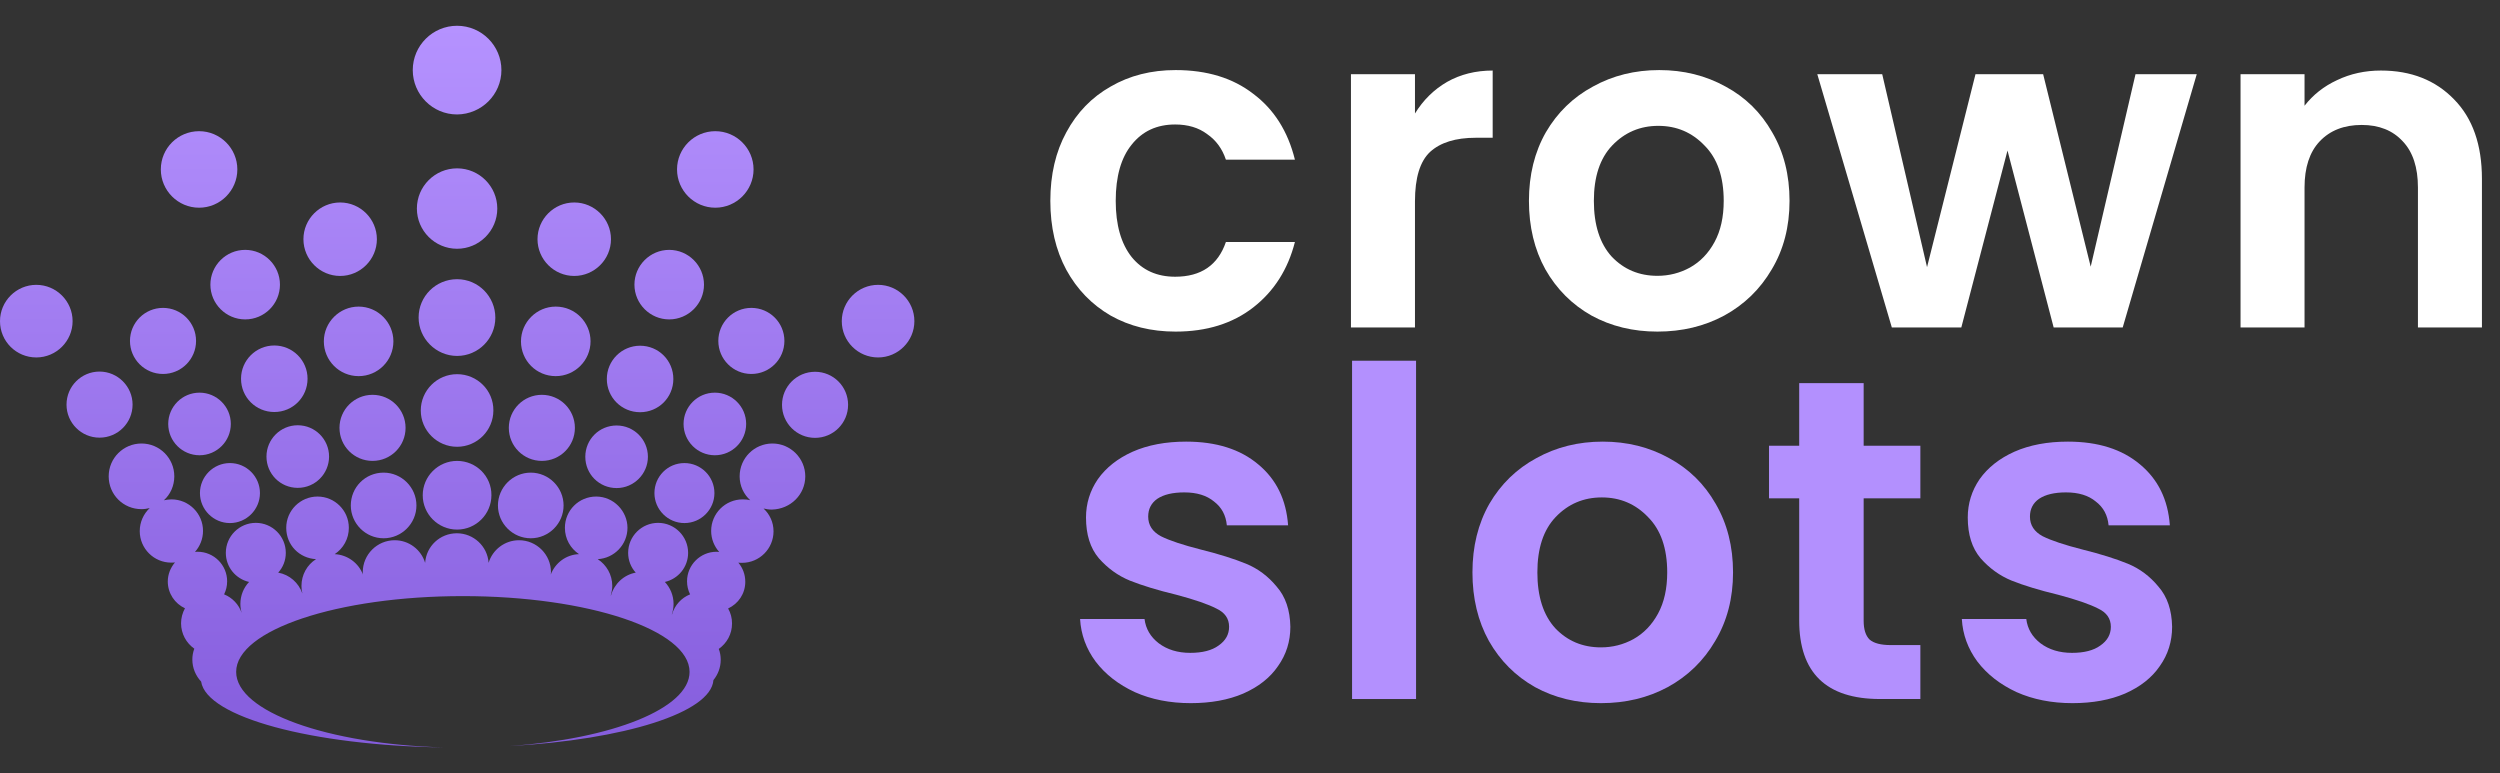 <svg width="97" height="30" viewBox="0 0 97 30" fill="none" xmlns="http://www.w3.org/2000/svg">
<rect x="0" y="0" width="97" height="30" fill="#333333" stroke="none"/>
<path d="M17.735 1C18.688 1 19.455 1.776 19.455 2.72C19.455 3.665 18.688 4.432 17.735 4.441C16.782 4.441 16.015 3.665 16.015 2.72C16.015 1.767 16.79 1 17.735 1Z" fill="url(#paint0_linear_44513_4780)"/>
<path d="M29.238 6.574C29.238 7.392 28.571 8.059 27.753 8.059C26.935 8.059 26.269 7.392 26.269 6.574C26.269 5.756 26.935 5.09 27.753 5.09C28.571 5.09 29.238 5.756 29.238 6.574Z" fill="url(#paint1_linear_44513_4780)"/>
<path d="M25.965 12.393C26.708 12.393 27.315 11.786 27.315 11.044C27.315 10.302 26.708 9.695 25.965 9.695C25.223 9.695 24.616 10.302 24.616 11.044C24.616 11.786 25.223 12.393 25.965 12.393Z" fill="url(#paint2_linear_44513_4780)"/>
<path d="M29.153 11.946C29.862 11.946 30.435 12.52 30.435 13.228C30.435 13.936 29.862 14.51 29.153 14.51C28.445 14.51 27.871 13.936 27.871 13.228C27.871 12.52 28.445 11.946 29.153 11.946Z" fill="url(#paint3_linear_44513_4780)"/>
<path d="M23.545 14.704C23.545 13.987 24.127 13.414 24.835 13.414C25.552 13.414 26.126 13.987 26.126 14.704C26.126 15.421 25.552 15.994 24.835 15.994C24.119 15.994 23.545 15.421 23.545 14.704Z" fill="url(#paint4_linear_44513_4780)"/>
<path d="M25.392 19.131C25.392 19.772 25.915 20.295 26.556 20.295C27.197 20.295 27.72 19.772 27.72 19.131C27.72 18.49 27.197 17.967 26.556 17.967C25.907 17.967 25.392 18.49 25.392 19.131Z" fill="url(#paint5_linear_44513_4780)"/>
<path d="M27.736 17.664C27.07 17.664 26.522 17.124 26.522 16.449C26.522 15.783 27.062 15.235 27.736 15.235C28.403 15.235 28.951 15.775 28.951 16.449C28.951 17.116 28.411 17.664 27.736 17.664Z" fill="url(#paint6_linear_44513_4780)"/>
<path d="M32.906 15.707C32.906 14.999 32.333 14.425 31.624 14.425C30.916 14.425 30.342 14.999 30.342 15.707C30.342 16.416 30.916 16.989 31.624 16.989C32.333 16.989 32.906 16.416 32.906 15.707Z" fill="url(#paint7_linear_44513_4780)"/>
<path d="M23.925 18.937C23.25 18.937 22.71 18.398 22.71 17.723C22.71 17.048 23.25 16.509 23.925 16.509C24.599 16.509 25.139 17.057 25.139 17.723C25.139 18.389 24.591 18.937 23.925 18.937Z" fill="url(#paint8_linear_44513_4780)"/>
<path d="M22.28 10.707C23.064 10.707 23.706 10.066 23.706 9.281C23.706 8.497 23.064 7.856 22.28 7.856C21.496 7.856 20.855 8.497 20.855 9.281C20.855 10.066 21.496 10.707 22.28 10.707Z" fill="url(#paint9_linear_44513_4780)"/>
<path d="M16.242 12.317C16.242 11.499 16.908 10.833 17.735 10.833C18.561 10.833 19.219 11.508 19.219 12.326C19.219 13.144 18.553 13.81 17.735 13.81C16.917 13.81 16.242 13.135 16.242 12.317Z" fill="url(#paint10_linear_44513_4780)"/>
<path d="M10.643 13.405C9.934 13.405 9.352 13.979 9.352 14.695C9.352 15.412 9.926 15.986 10.643 15.986C11.359 15.986 11.933 15.412 11.933 14.695C11.933 13.979 11.351 13.405 10.643 13.405Z" fill="url(#paint11_linear_44513_4780)"/>
<path d="M11.553 18.929C10.879 18.929 10.339 18.389 10.339 17.714C10.339 17.048 10.879 16.5 11.553 16.5C12.228 16.5 12.768 17.048 12.768 17.714C12.768 18.381 12.228 18.929 11.553 18.929Z" fill="url(#paint12_linear_44513_4780)"/>
<path d="M7.758 19.131C7.758 19.772 8.281 20.295 8.922 20.295C9.563 20.295 10.086 19.772 10.086 19.131C10.086 18.49 9.563 17.967 8.922 17.967C8.281 17.967 7.758 18.49 7.758 19.131Z" fill="url(#paint13_linear_44513_4780)"/>
<path d="M16.402 19.215C16.402 18.482 17.001 17.883 17.735 17.883C18.477 17.883 19.076 18.482 19.067 19.215C19.067 19.949 18.468 20.548 17.735 20.548C17.001 20.548 16.402 19.949 16.402 19.215Z" fill="url(#paint14_linear_44513_4780)"/>
<path d="M34.07 13.869C34.846 13.869 35.478 13.236 35.478 12.461C35.478 11.685 34.846 11.052 34.07 11.052C33.294 11.052 32.661 11.685 32.661 12.461C32.661 13.245 33.294 13.869 34.07 13.869Z" fill="url(#paint15_linear_44513_4780)"/>
<path d="M29.971 17.208C30.671 17.208 31.245 17.782 31.245 18.482C31.245 19.182 30.68 19.755 29.946 19.772C29.836 19.772 29.727 19.755 29.625 19.73C29.862 19.949 30.013 20.261 30.013 20.615C30.013 21.29 29.465 21.838 28.791 21.838C28.74 21.838 28.698 21.838 28.647 21.83C28.816 22.032 28.917 22.285 28.917 22.572C28.917 23.036 28.647 23.424 28.251 23.609C28.352 23.786 28.403 23.98 28.403 24.191C28.403 24.604 28.2 24.959 27.888 25.178C27.939 25.313 27.964 25.448 27.964 25.599C27.964 25.898 27.857 26.172 27.681 26.388C27.59 27.652 24.224 28.701 19.765 28.948C23.756 28.67 26.755 27.487 26.755 26.07C26.755 24.446 22.817 23.129 17.959 23.129C13.101 23.129 9.163 24.446 9.163 26.07C9.163 27.611 12.708 28.875 17.221 29C12.104 28.93 8.009 27.821 7.804 26.445C7.594 26.22 7.463 25.921 7.463 25.591C7.463 25.439 7.489 25.304 7.539 25.169C7.227 24.95 7.025 24.587 7.025 24.183C7.025 23.972 7.084 23.769 7.177 23.601C6.789 23.424 6.51 23.027 6.51 22.563C6.51 22.277 6.62 22.024 6.789 21.821C6.738 21.83 6.696 21.83 6.645 21.83C5.971 21.83 5.422 21.282 5.422 20.607C5.422 20.253 5.574 19.932 5.81 19.713C5.709 19.738 5.6 19.755 5.49 19.755C4.782 19.755 4.217 19.19 4.217 18.482C4.217 17.773 4.79 17.208 5.49 17.208C6.198 17.208 6.763 17.782 6.763 18.482C6.763 18.844 6.612 19.182 6.359 19.41C6.451 19.393 6.553 19.376 6.654 19.376C7.328 19.376 7.877 19.924 7.877 20.599C7.877 20.911 7.758 21.197 7.564 21.416C7.598 21.408 7.632 21.408 7.666 21.408C8.298 21.408 8.813 21.922 8.813 22.555C8.813 22.741 8.77 22.909 8.695 23.061C9.015 23.189 9.267 23.454 9.378 23.784C9.346 23.673 9.327 23.555 9.327 23.432C9.327 23.103 9.454 22.8 9.664 22.58C9.15 22.462 8.762 22.007 8.762 21.45C8.762 20.809 9.285 20.287 9.926 20.287C10.567 20.287 11.089 20.809 11.089 21.45C11.089 21.745 10.98 22.015 10.794 22.218C11.233 22.297 11.589 22.611 11.733 23.03C11.707 22.934 11.697 22.833 11.697 22.732C11.697 22.302 11.916 21.914 12.262 21.695C11.621 21.661 11.106 21.155 11.106 20.48C11.106 19.806 11.655 19.266 12.321 19.266C12.987 19.266 13.535 19.806 13.535 20.48C13.535 20.911 13.316 21.282 12.987 21.501C13.485 21.526 13.915 21.847 14.083 22.294C14.075 22.26 14.075 22.235 14.075 22.201C14.075 21.518 14.631 20.961 15.315 20.961C15.871 20.961 16.343 21.332 16.495 21.838C16.537 21.197 17.069 20.691 17.726 20.691C18.376 20.691 18.916 21.197 18.958 21.838C19.109 21.332 19.582 20.961 20.138 20.961C20.821 20.961 21.378 21.518 21.378 22.201C21.378 22.218 21.376 22.232 21.374 22.247C21.372 22.262 21.369 22.277 21.369 22.294C21.538 21.847 21.96 21.518 22.466 21.501C22.137 21.282 21.918 20.911 21.918 20.48C21.918 19.806 22.457 19.266 23.132 19.266C23.807 19.266 24.346 19.831 24.346 20.48C24.346 21.13 23.832 21.661 23.191 21.695C23.528 21.914 23.756 22.294 23.756 22.732C23.756 22.859 23.731 22.985 23.697 23.103H23.706C23.832 22.656 24.203 22.302 24.667 22.218C24.481 22.015 24.372 21.745 24.372 21.45C24.372 20.809 24.895 20.287 25.535 20.287C26.176 20.287 26.699 20.809 26.699 21.45C26.699 22.007 26.311 22.462 25.797 22.58C26.008 22.808 26.134 23.103 26.134 23.432C26.134 23.575 26.109 23.71 26.067 23.837H26.075C26.176 23.483 26.438 23.196 26.775 23.061C26.699 22.909 26.657 22.732 26.657 22.555C26.657 21.922 27.172 21.408 27.804 21.408C27.821 21.408 27.838 21.41 27.855 21.412C27.871 21.414 27.888 21.416 27.905 21.416C27.711 21.197 27.593 20.911 27.593 20.599C27.593 19.924 28.141 19.376 28.816 19.376C28.917 19.376 29.018 19.384 29.111 19.41C28.858 19.182 28.698 18.853 28.698 18.482C28.698 17.773 29.271 17.208 29.971 17.208Z" fill="url(#paint16_linear_44513_4780)"/>
<path d="M7.742 15.235C7.067 15.235 6.527 15.783 6.527 16.449C6.527 17.124 7.075 17.664 7.742 17.664C8.416 17.664 8.956 17.116 8.956 16.449C8.956 15.775 8.408 15.235 7.742 15.235Z" fill="url(#paint17_linear_44513_4780)"/>
<path d="M16.326 15.927C16.326 15.151 16.959 14.518 17.735 14.518C18.519 14.518 19.152 15.151 19.143 15.927C19.143 16.702 18.511 17.335 17.735 17.335C16.959 17.335 16.326 16.702 16.326 15.927Z" fill="url(#paint18_linear_44513_4780)"/>
<path d="M17.735 9.652C18.595 9.652 19.295 8.952 19.295 8.092C19.295 7.232 18.595 6.532 17.735 6.532C16.875 6.532 16.175 7.232 16.175 8.092C16.175 8.952 16.875 9.652 17.735 9.652Z" fill="url(#paint19_linear_44513_4780)"/>
<path d="M3.862 14.417C3.154 14.417 2.581 14.991 2.581 15.699C2.581 16.407 3.154 16.981 3.862 16.981C4.571 16.981 5.144 16.407 5.144 15.699C5.144 14.999 4.571 14.417 3.862 14.417Z" fill="url(#paint20_linear_44513_4780)"/>
<path d="M5.043 13.228C5.043 12.52 5.616 11.946 6.325 11.946C7.033 11.946 7.607 12.52 7.607 13.228C7.607 13.936 7.033 14.51 6.325 14.51C5.616 14.51 5.043 13.936 5.043 13.228Z" fill="url(#paint21_linear_44513_4780)"/>
<path d="M1.408 13.869C2.184 13.869 2.817 13.236 2.817 12.461C2.817 11.685 2.184 11.052 1.408 11.052C0.632 11.052 0 11.685 0 12.461C0 13.245 0.632 13.869 1.408 13.869Z" fill="url(#paint22_linear_44513_4780)"/>
<path d="M22.306 16.601C22.306 17.31 21.732 17.883 21.024 17.883C20.315 17.883 19.742 17.31 19.742 16.601C19.742 15.893 20.315 15.319 21.024 15.319C21.732 15.319 22.306 15.893 22.306 16.601Z" fill="url(#paint23_linear_44513_4780)"/>
<path d="M13.611 19.612C13.611 20.312 14.184 20.885 14.884 20.885C15.584 20.885 16.158 20.312 16.158 19.612C16.158 18.912 15.584 18.338 14.884 18.338C14.176 18.338 13.611 18.904 13.611 19.612Z" fill="url(#paint24_linear_44513_4780)"/>
<path d="M21.867 19.612C21.867 20.312 21.294 20.885 20.594 20.885C19.894 20.885 19.32 20.312 19.32 19.612C19.32 18.912 19.894 18.338 20.594 18.338C21.294 18.338 21.867 18.912 21.867 19.612Z" fill="url(#paint25_linear_44513_4780)"/>
<path d="M13.172 16.601C13.172 17.31 13.746 17.883 14.454 17.883C15.163 17.883 15.736 17.31 15.736 16.601C15.736 15.893 15.163 15.319 14.454 15.319C13.746 15.319 13.172 15.893 13.172 16.601Z" fill="url(#paint26_linear_44513_4780)"/>
<path d="M22.913 13.245C22.913 13.987 22.306 14.594 21.563 14.594C20.813 14.594 20.214 13.995 20.214 13.245C20.214 12.503 20.821 11.896 21.563 11.896C22.314 11.896 22.913 12.503 22.913 13.245Z" fill="url(#paint27_linear_44513_4780)"/>
<path d="M8.163 11.044C8.163 11.786 8.77 12.393 9.513 12.393C10.255 12.393 10.862 11.794 10.862 11.044C10.862 10.302 10.255 9.695 9.513 9.695C8.77 9.695 8.163 10.302 8.163 11.044Z" fill="url(#paint28_linear_44513_4780)"/>
<path d="M7.725 8.059C6.907 8.059 6.24 7.392 6.24 6.574C6.24 5.748 6.907 5.09 7.725 5.09C8.543 5.09 9.209 5.756 9.209 6.574C9.209 7.392 8.543 8.059 7.725 8.059Z" fill="url(#paint29_linear_44513_4780)"/>
<path d="M11.773 9.281C11.773 10.066 12.414 10.707 13.198 10.707C13.982 10.707 14.623 10.066 14.623 9.281C14.623 8.497 13.982 7.856 13.198 7.856C12.414 7.856 11.773 8.497 11.773 9.281Z" fill="url(#paint30_linear_44513_4780)"/>
<path d="M13.915 14.594C13.164 14.594 12.565 13.987 12.565 13.245C12.565 12.503 13.172 11.896 13.915 11.896C14.657 11.896 15.264 12.503 15.264 13.245C15.264 13.995 14.657 14.594 13.915 14.594Z" fill="url(#paint31_linear_44513_4780)"/>
<path d="M80.411 27.282C79.607 27.282 78.886 27.14 78.247 26.856C77.609 26.561 77.1 26.165 76.722 25.668C76.355 25.171 76.154 24.621 76.119 24.018H78.62C78.667 24.397 78.85 24.71 79.17 24.958C79.501 25.207 79.909 25.331 80.394 25.331C80.867 25.331 81.233 25.236 81.493 25.047C81.766 24.858 81.901 24.615 81.901 24.32C81.901 24 81.736 23.764 81.405 23.61C81.085 23.445 80.571 23.267 79.862 23.078C79.128 22.901 78.525 22.717 78.052 22.528C77.591 22.339 77.189 22.049 76.846 21.659C76.515 21.269 76.349 20.742 76.349 20.08C76.349 19.536 76.503 19.039 76.81 18.59C77.13 18.141 77.579 17.786 78.159 17.526C78.75 17.265 79.442 17.135 80.234 17.135C81.405 17.135 82.339 17.431 83.037 18.022C83.734 18.602 84.119 19.388 84.19 20.382H81.813C81.777 19.991 81.612 19.684 81.316 19.459C81.032 19.223 80.648 19.105 80.163 19.105C79.714 19.105 79.365 19.187 79.117 19.353C78.88 19.518 78.762 19.749 78.762 20.045C78.762 20.376 78.927 20.63 79.258 20.807C79.59 20.973 80.104 21.144 80.802 21.322C81.511 21.499 82.097 21.683 82.558 21.872C83.019 22.061 83.415 22.357 83.746 22.759C84.089 23.149 84.267 23.669 84.278 24.32C84.278 24.887 84.119 25.396 83.8 25.845C83.492 26.295 83.043 26.649 82.451 26.91C81.872 27.158 81.192 27.282 80.411 27.282Z" fill="#B390FE"/>
<path d="M72.31 19.335V24.089C72.31 24.42 72.387 24.663 72.541 24.816C72.706 24.958 72.978 25.029 73.357 25.029H74.51V27.122H72.949C70.856 27.122 69.809 26.105 69.809 24.071V19.335H68.638V17.295H69.809V14.865H72.31V17.295H74.51V19.335H72.31Z" fill="#B390FE"/>
<path d="M62.116 27.282C61.169 27.282 60.318 27.075 59.561 26.661C58.804 26.235 58.207 25.638 57.77 24.87C57.344 24.101 57.131 23.214 57.131 22.209C57.131 21.204 57.35 20.317 57.787 19.548C58.237 18.779 58.846 18.188 59.614 17.774C60.383 17.348 61.24 17.135 62.187 17.135C63.133 17.135 63.99 17.348 64.759 17.774C65.527 18.188 66.13 18.779 66.568 19.548C67.017 20.317 67.242 21.204 67.242 22.209C67.242 23.214 67.011 24.101 66.55 24.87C66.101 25.638 65.486 26.235 64.706 26.661C63.937 27.075 63.074 27.282 62.116 27.282ZM62.116 25.118C62.565 25.118 62.985 25.012 63.375 24.799C63.777 24.574 64.096 24.243 64.333 23.805C64.57 23.368 64.688 22.836 64.688 22.209C64.688 21.274 64.439 20.559 63.943 20.062C63.458 19.554 62.861 19.3 62.151 19.3C61.441 19.3 60.844 19.554 60.359 20.062C59.886 20.559 59.65 21.274 59.65 22.209C59.65 23.143 59.88 23.864 60.342 24.373C60.815 24.87 61.406 25.118 62.116 25.118Z" fill="#B390FE"/>
<path d="M54.943 13.996V27.122H52.46V13.996H54.943Z" fill="#B390FE"/>
<path d="M46.199 27.282C45.395 27.282 44.674 27.14 44.035 26.856C43.397 26.561 42.888 26.165 42.51 25.668C42.143 25.171 41.942 24.621 41.907 24.018H44.408C44.455 24.397 44.638 24.71 44.958 24.958C45.289 25.207 45.697 25.331 46.182 25.331C46.655 25.331 47.021 25.236 47.281 25.047C47.553 24.858 47.689 24.615 47.689 24.32C47.689 24 47.524 23.764 47.193 23.61C46.873 23.445 46.359 23.267 45.649 23.078C44.916 22.901 44.313 22.717 43.84 22.528C43.379 22.339 42.977 22.049 42.634 21.659C42.303 21.269 42.137 20.742 42.137 20.08C42.137 19.536 42.291 19.039 42.598 18.59C42.918 18.141 43.367 17.786 43.947 17.526C44.538 17.265 45.23 17.135 46.022 17.135C47.193 17.135 48.127 17.431 48.825 18.022C49.523 18.602 49.907 19.388 49.978 20.382H47.601C47.565 19.991 47.4 19.684 47.104 19.459C46.82 19.223 46.436 19.105 45.951 19.105C45.502 19.105 45.153 19.187 44.904 19.353C44.668 19.518 44.55 19.749 44.55 20.045C44.55 20.376 44.715 20.63 45.046 20.807C45.377 20.973 45.892 21.144 46.59 21.322C47.299 21.499 47.885 21.683 48.346 21.872C48.807 22.061 49.203 22.357 49.534 22.759C49.877 23.149 50.055 23.669 50.066 24.32C50.066 24.887 49.907 25.396 49.587 25.845C49.28 26.295 48.831 26.649 48.239 26.91C47.66 27.158 46.98 27.282 46.199 27.282Z" fill="#B390FE"/>
<path d="M92.379 2.737C93.55 2.737 94.496 3.11 95.217 3.855C95.939 4.588 96.299 5.617 96.299 6.941V12.706H93.816V7.278C93.816 6.498 93.621 5.9 93.23 5.487C92.84 5.061 92.308 4.848 91.634 4.848C90.948 4.848 90.404 5.061 90.002 5.487C89.612 5.9 89.416 6.498 89.416 7.278V12.706H86.933V2.879H89.416V4.103C89.748 3.677 90.167 3.346 90.676 3.11C91.196 2.861 91.764 2.737 92.379 2.737Z" fill="white"/>
<path d="M85.234 2.879L82.361 12.706H79.682L77.891 5.841L76.099 12.706H73.403L70.511 2.879H73.03L74.769 10.365L76.649 2.879H79.274L81.119 10.347L82.858 2.879H85.234Z" fill="white"/>
<path d="M64.308 12.866C63.362 12.866 62.51 12.659 61.753 12.245C60.997 11.819 60.399 11.222 59.962 10.454C59.536 9.685 59.323 8.798 59.323 7.793C59.323 6.787 59.542 5.9 59.98 5.132C60.429 4.363 61.038 3.772 61.807 3.358C62.575 2.932 63.433 2.719 64.379 2.719C65.325 2.719 66.182 2.932 66.951 3.358C67.72 3.772 68.323 4.363 68.76 5.132C69.21 5.9 69.434 6.787 69.434 7.793C69.434 8.798 69.204 9.685 68.743 10.454C68.293 11.222 67.678 11.819 66.898 12.245C66.129 12.659 65.266 12.866 64.308 12.866ZM64.308 10.702C64.757 10.702 65.177 10.595 65.567 10.383C65.969 10.158 66.289 9.827 66.525 9.389C66.762 8.952 66.88 8.419 66.88 7.793C66.88 6.858 66.632 6.143 66.135 5.646C65.65 5.138 65.053 4.883 64.343 4.883C63.634 4.883 63.037 5.138 62.552 5.646C62.079 6.143 61.842 6.858 61.842 7.793C61.842 8.727 62.073 9.448 62.534 9.957C63.007 10.454 63.598 10.702 64.308 10.702Z" fill="white"/>
<path d="M54.901 4.404C55.22 3.884 55.634 3.476 56.143 3.18C56.663 2.885 57.254 2.737 57.916 2.737V5.345H57.26C56.48 5.345 55.888 5.528 55.486 5.895C55.096 6.261 54.901 6.9 54.901 7.81V12.706H52.417V2.879H54.901V4.404Z" fill="white"/>
<path d="M40.753 7.793C40.753 6.776 40.96 5.889 41.374 5.132C41.788 4.363 42.361 3.772 43.094 3.358C43.828 2.932 44.667 2.719 45.613 2.719C46.831 2.719 47.837 3.027 48.629 3.642C49.433 4.245 49.971 5.096 50.243 6.196H47.565C47.423 5.77 47.18 5.439 46.837 5.203C46.506 4.954 46.092 4.83 45.596 4.83C44.886 4.83 44.324 5.09 43.91 5.611C43.497 6.119 43.29 6.847 43.29 7.793C43.29 8.727 43.497 9.454 43.91 9.975C44.324 10.483 44.886 10.737 45.596 10.737C46.601 10.737 47.257 10.288 47.565 9.389H50.243C49.971 10.454 49.433 11.299 48.629 11.926C47.825 12.553 46.82 12.866 45.613 12.866C44.667 12.866 43.828 12.659 43.094 12.245C42.361 11.819 41.788 11.228 41.374 10.471C40.96 9.703 40.753 8.81 40.753 7.793Z" fill="white"/>
<defs>
<linearGradient id="paint0_linear_44513_4780" x1="17.739" y1="1" x2="17.739" y2="29" gradientUnits="userSpaceOnUse">
<stop stop-color="#B592FF"/>
<stop offset="1" stop-color="#855DDD"/>
</linearGradient>
<linearGradient id="paint1_linear_44513_4780" x1="17.739" y1="1" x2="17.739" y2="29" gradientUnits="userSpaceOnUse">
<stop stop-color="#B592FF"/>
<stop offset="1" stop-color="#855DDD"/>
</linearGradient>
<linearGradient id="paint2_linear_44513_4780" x1="17.739" y1="1" x2="17.739" y2="29" gradientUnits="userSpaceOnUse">
<stop stop-color="#B592FF"/>
<stop offset="1" stop-color="#855DDD"/>
</linearGradient>
<linearGradient id="paint3_linear_44513_4780" x1="17.739" y1="1" x2="17.739" y2="29" gradientUnits="userSpaceOnUse">
<stop stop-color="#B592FF"/>
<stop offset="1" stop-color="#855DDD"/>
</linearGradient>
<linearGradient id="paint4_linear_44513_4780" x1="17.739" y1="1" x2="17.739" y2="29" gradientUnits="userSpaceOnUse">
<stop stop-color="#B592FF"/>
<stop offset="1" stop-color="#855DDD"/>
</linearGradient>
<linearGradient id="paint5_linear_44513_4780" x1="17.739" y1="1" x2="17.739" y2="29" gradientUnits="userSpaceOnUse">
<stop stop-color="#B592FF"/>
<stop offset="1" stop-color="#855DDD"/>
</linearGradient>
<linearGradient id="paint6_linear_44513_4780" x1="17.739" y1="1" x2="17.739" y2="29" gradientUnits="userSpaceOnUse">
<stop stop-color="#B592FF"/>
<stop offset="1" stop-color="#855DDD"/>
</linearGradient>
<linearGradient id="paint7_linear_44513_4780" x1="17.739" y1="1" x2="17.739" y2="29" gradientUnits="userSpaceOnUse">
<stop stop-color="#B592FF"/>
<stop offset="1" stop-color="#855DDD"/>
</linearGradient>
<linearGradient id="paint8_linear_44513_4780" x1="17.739" y1="1" x2="17.739" y2="29" gradientUnits="userSpaceOnUse">
<stop stop-color="#B592FF"/>
<stop offset="1" stop-color="#855DDD"/>
</linearGradient>
<linearGradient id="paint9_linear_44513_4780" x1="17.739" y1="1" x2="17.739" y2="29" gradientUnits="userSpaceOnUse">
<stop stop-color="#B592FF"/>
<stop offset="1" stop-color="#855DDD"/>
</linearGradient>
<linearGradient id="paint10_linear_44513_4780" x1="17.739" y1="1" x2="17.739" y2="29" gradientUnits="userSpaceOnUse">
<stop stop-color="#B592FF"/>
<stop offset="1" stop-color="#855DDD"/>
</linearGradient>
<linearGradient id="paint11_linear_44513_4780" x1="17.739" y1="1" x2="17.739" y2="29" gradientUnits="userSpaceOnUse">
<stop stop-color="#B592FF"/>
<stop offset="1" stop-color="#855DDD"/>
</linearGradient>
<linearGradient id="paint12_linear_44513_4780" x1="17.739" y1="1" x2="17.739" y2="29" gradientUnits="userSpaceOnUse">
<stop stop-color="#B592FF"/>
<stop offset="1" stop-color="#855DDD"/>
</linearGradient>
<linearGradient id="paint13_linear_44513_4780" x1="17.739" y1="1" x2="17.739" y2="29" gradientUnits="userSpaceOnUse">
<stop stop-color="#B592FF"/>
<stop offset="1" stop-color="#855DDD"/>
</linearGradient>
<linearGradient id="paint14_linear_44513_4780" x1="17.739" y1="1" x2="17.739" y2="29" gradientUnits="userSpaceOnUse">
<stop stop-color="#B592FF"/>
<stop offset="1" stop-color="#855DDD"/>
</linearGradient>
<linearGradient id="paint15_linear_44513_4780" x1="17.739" y1="1" x2="17.739" y2="29" gradientUnits="userSpaceOnUse">
<stop stop-color="#B592FF"/>
<stop offset="1" stop-color="#855DDD"/>
</linearGradient>
<linearGradient id="paint16_linear_44513_4780" x1="17.739" y1="1" x2="17.739" y2="29" gradientUnits="userSpaceOnUse">
<stop stop-color="#B592FF"/>
<stop offset="1" stop-color="#855DDD"/>
</linearGradient>
<linearGradient id="paint17_linear_44513_4780" x1="17.739" y1="1" x2="17.739" y2="29" gradientUnits="userSpaceOnUse">
<stop stop-color="#B592FF"/>
<stop offset="1" stop-color="#855DDD"/>
</linearGradient>
<linearGradient id="paint18_linear_44513_4780" x1="17.739" y1="1" x2="17.739" y2="29" gradientUnits="userSpaceOnUse">
<stop stop-color="#B592FF"/>
<stop offset="1" stop-color="#855DDD"/>
</linearGradient>
<linearGradient id="paint19_linear_44513_4780" x1="17.739" y1="1" x2="17.739" y2="29" gradientUnits="userSpaceOnUse">
<stop stop-color="#B592FF"/>
<stop offset="1" stop-color="#855DDD"/>
</linearGradient>
<linearGradient id="paint20_linear_44513_4780" x1="17.739" y1="1" x2="17.739" y2="29" gradientUnits="userSpaceOnUse">
<stop stop-color="#B592FF"/>
<stop offset="1" stop-color="#855DDD"/>
</linearGradient>
<linearGradient id="paint21_linear_44513_4780" x1="17.739" y1="1" x2="17.739" y2="29" gradientUnits="userSpaceOnUse">
<stop stop-color="#B592FF"/>
<stop offset="1" stop-color="#855DDD"/>
</linearGradient>
<linearGradient id="paint22_linear_44513_4780" x1="17.739" y1="1" x2="17.739" y2="29" gradientUnits="userSpaceOnUse">
<stop stop-color="#B592FF"/>
<stop offset="1" stop-color="#855DDD"/>
</linearGradient>
<linearGradient id="paint23_linear_44513_4780" x1="17.739" y1="1" x2="17.739" y2="29" gradientUnits="userSpaceOnUse">
<stop stop-color="#B592FF"/>
<stop offset="1" stop-color="#855DDD"/>
</linearGradient>
<linearGradient id="paint24_linear_44513_4780" x1="17.739" y1="1" x2="17.739" y2="29" gradientUnits="userSpaceOnUse">
<stop stop-color="#B592FF"/>
<stop offset="1" stop-color="#855DDD"/>
</linearGradient>
<linearGradient id="paint25_linear_44513_4780" x1="17.739" y1="1" x2="17.739" y2="29" gradientUnits="userSpaceOnUse">
<stop stop-color="#B592FF"/>
<stop offset="1" stop-color="#855DDD"/>
</linearGradient>
<linearGradient id="paint26_linear_44513_4780" x1="17.739" y1="1" x2="17.739" y2="29" gradientUnits="userSpaceOnUse">
<stop stop-color="#B592FF"/>
<stop offset="1" stop-color="#855DDD"/>
</linearGradient>
<linearGradient id="paint27_linear_44513_4780" x1="17.739" y1="1" x2="17.739" y2="29" gradientUnits="userSpaceOnUse">
<stop stop-color="#B592FF"/>
<stop offset="1" stop-color="#855DDD"/>
</linearGradient>
<linearGradient id="paint28_linear_44513_4780" x1="17.739" y1="1" x2="17.739" y2="29" gradientUnits="userSpaceOnUse">
<stop stop-color="#B592FF"/>
<stop offset="1" stop-color="#855DDD"/>
</linearGradient>
<linearGradient id="paint29_linear_44513_4780" x1="17.739" y1="1" x2="17.739" y2="29" gradientUnits="userSpaceOnUse">
<stop stop-color="#B592FF"/>
<stop offset="1" stop-color="#855DDD"/>
</linearGradient>
<linearGradient id="paint30_linear_44513_4780" x1="17.739" y1="1" x2="17.739" y2="29" gradientUnits="userSpaceOnUse">
<stop stop-color="#B592FF"/>
<stop offset="1" stop-color="#855DDD"/>
</linearGradient>
<linearGradient id="paint31_linear_44513_4780" x1="17.739" y1="1" x2="17.739" y2="29" gradientUnits="userSpaceOnUse">
<stop stop-color="#B592FF"/>
<stop offset="1" stop-color="#855DDD"/>
</linearGradient>
</defs>
</svg>
